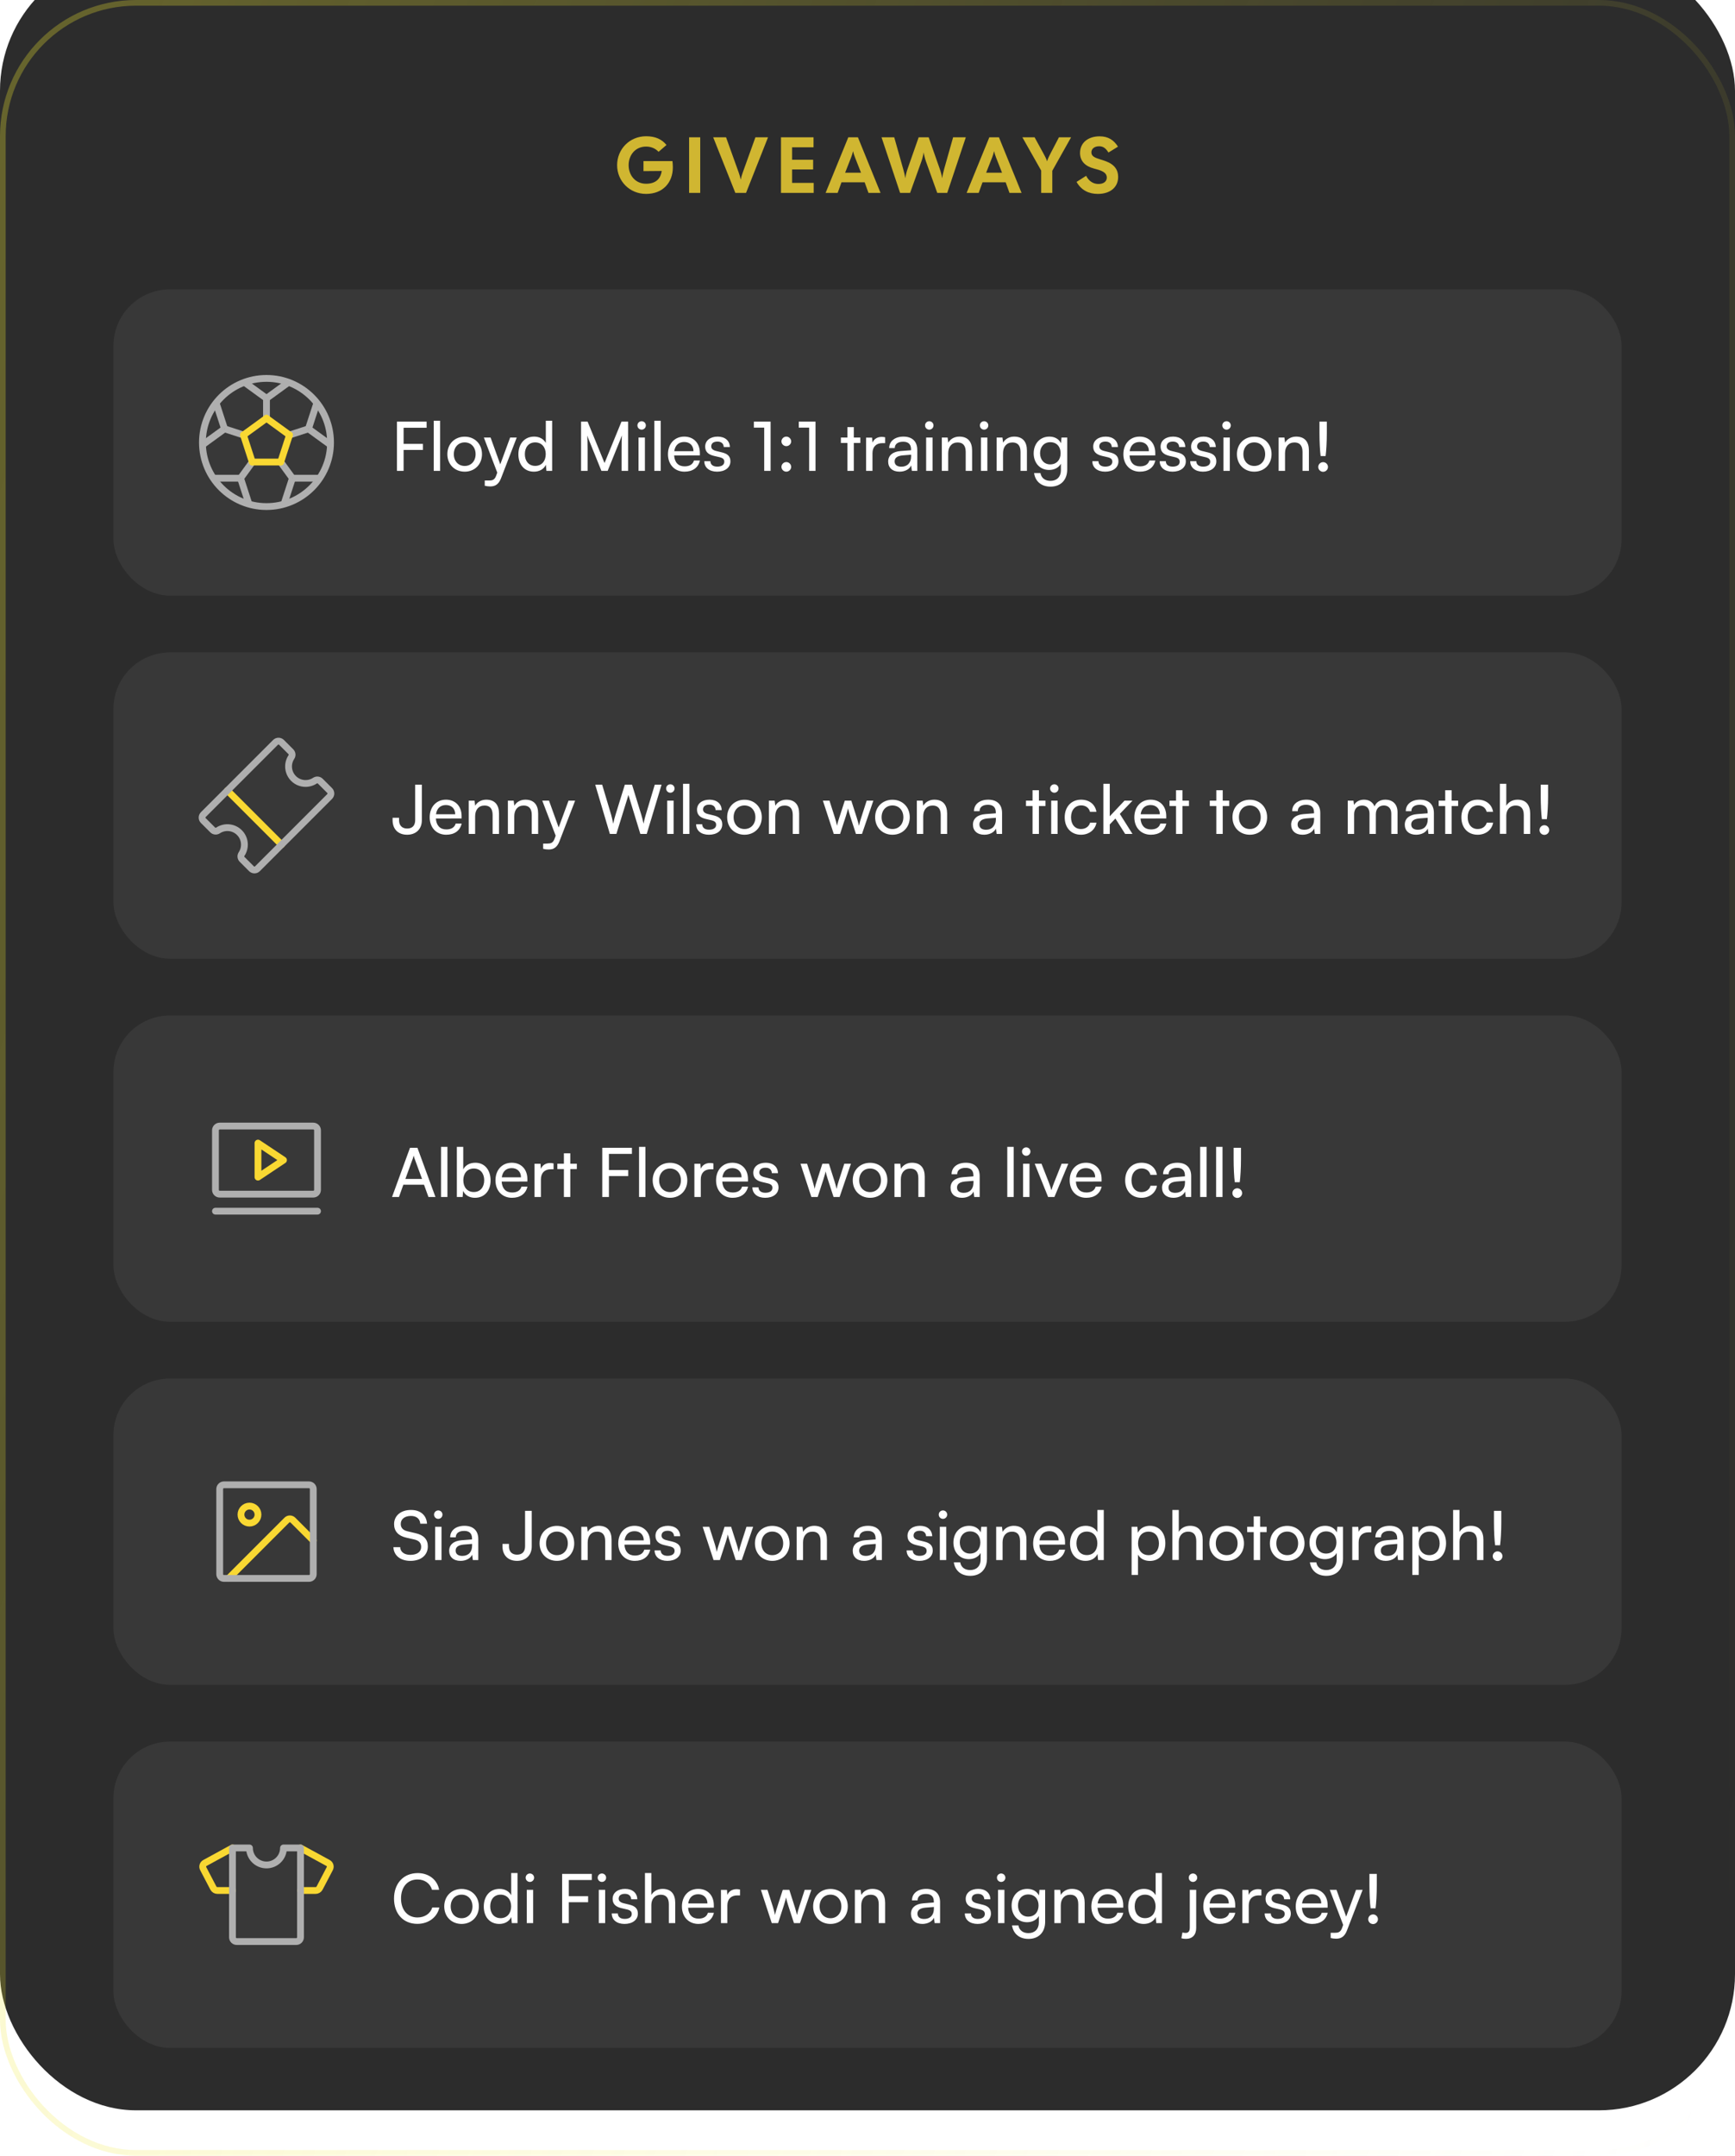 <svg width="306" height="380" viewBox="0 0 306 380" fill="none" xmlns="http://www.w3.org/2000/svg">
<g clip-path="url(#clip0_246_552)">
<g filter="url(#filter0_ii_246_552)">
<rect width="306" height="380" rx="24" fill="#2C2C2C"/>
</g>
<rect x="0.5" y="0.5" width="305" height="379" rx="23.5" stroke="url(#paint0_linear_246_552)"/>
<path d="M113.951 34.182C111.039 34.182 108.841 31.914 108.841 29.114C108.841 26.3 111.039 24.018 113.951 24.018C115.617 24.018 116.737 24.564 117.549 25.558L116.149 26.762C115.617 26.188 114.861 25.838 113.951 25.838C112.061 25.838 110.871 27.322 110.871 29.114C110.871 30.906 112.061 32.39 113.951 32.39C115.505 32.39 116.485 31.662 116.709 30.136L113.489 30.164V28.4H118.599C118.641 28.694 118.669 29.184 118.669 29.492C118.669 32.208 116.891 34.182 113.951 34.182ZM121.539 34V24.2H123.499V34H121.539ZM129.69 34L125.784 24.2H128.052L130.292 30.43C130.432 30.836 130.558 31.256 130.642 31.662C130.726 31.242 130.852 30.822 130.992 30.43L133.232 24.2H135.458L131.58 34H129.69ZM137.743 34V24.2H143.483V25.964H139.703V28.162H143.413V29.87H139.703V32.236H143.511V34H137.743ZM145.611 34L149.615 24.2H151.309L155.299 34H153.171L152.499 32.138H148.411L147.739 34H145.611ZM149.055 30.444H151.855L150.805 27.77C150.665 27.406 150.539 27.028 150.455 26.65C150.357 27.028 150.245 27.42 150.105 27.77L149.055 30.444ZM158.749 34L155.473 24.2H157.713L159.281 29.744C159.435 30.304 159.589 30.878 159.673 31.424C159.743 30.878 159.883 30.29 160.079 29.744L162.025 24.2H163.789L165.735 29.744C165.931 30.29 166.085 30.878 166.169 31.424C166.239 30.878 166.379 30.304 166.533 29.744L168.101 24.2H170.341L167.065 34H165.301L163.313 28.47C163.131 27.952 162.991 27.392 162.907 26.86C162.823 27.392 162.683 27.952 162.501 28.47L160.513 34H158.749ZM170.483 34L174.487 24.2H176.181L180.171 34H178.043L177.371 32.138H173.283L172.611 34H170.483ZM173.927 30.444H176.727L175.677 27.77C175.537 27.406 175.411 27.028 175.327 26.65C175.229 27.028 175.117 27.42 174.977 27.77L173.927 30.444ZM183.631 34V30.066L180.313 24.2H182.469L184.009 27.014C184.247 27.462 184.541 27.966 184.667 28.442C184.807 27.966 185.059 27.476 185.297 27.014L186.767 24.2H188.909L185.591 30.108V34H183.631ZM193.621 34.182C192.067 34.182 190.723 33.566 189.869 32.068L191.563 30.99C192.067 31.998 192.879 32.432 193.733 32.432C194.643 32.432 195.203 31.984 195.203 31.312C195.203 30.332 194.167 30.024 192.963 29.716C191.451 29.324 190.485 28.442 190.485 26.958C190.485 25.194 191.871 24.032 193.943 24.032C195.469 24.032 196.449 24.704 197.177 25.852L195.497 26.888C195.021 26.132 194.573 25.782 193.845 25.782C193.061 25.782 192.487 26.202 192.487 26.86C192.487 27.588 193.187 27.826 194.041 28.092C195.189 28.456 197.205 28.96 197.205 31.2C197.205 32.978 195.847 34.182 193.621 34.182Z" fill="#F9D832" fill-opacity="0.8"/>
<rect x="20" y="307" width="266" height="54" rx="10" fill="#D9D9D9" fill-opacity="0.07"/>
<g clip-path="url(#clip1_246_552)">
<path d="M53 333.25H55.657C55.801 333.251 55.942 333.213 56.066 333.14C56.19 333.067 56.291 332.962 56.36 332.836L58.167 329.385C58.256 329.212 58.273 329.012 58.215 328.827C58.156 328.642 58.026 328.488 57.854 328.398L53 325.75" stroke="#F9D832" stroke-width="1.2" stroke-linecap="round" stroke-linejoin="round"/>
<path d="M41 333.25H38.343C38.199 333.251 38.058 333.213 37.934 333.14C37.81 333.067 37.709 332.962 37.64 332.836L35.833 329.385C35.744 329.212 35.727 329.012 35.785 328.827C35.844 328.642 35.974 328.488 36.146 328.398L41 325.75" stroke="#F9D832" stroke-width="1.2" stroke-linecap="round" stroke-linejoin="round"/>
<path d="M50 325.75C50 326.546 49.684 327.309 49.121 327.871C48.559 328.434 47.796 328.75 47 328.75C46.204 328.75 45.441 328.434 44.879 327.871C44.316 327.309 44 326.546 44 325.75H41V341.5C41 341.699 41.079 341.89 41.22 342.03C41.36 342.171 41.551 342.25 41.75 342.25H52.25C52.449 342.25 52.64 342.171 52.78 342.03C52.921 341.89 53 341.699 53 341.5V325.75H50Z" stroke="#AFAFAF" stroke-width="1.2" stroke-linecap="round" stroke-linejoin="round"/>
</g>
<path d="M73.608 339.132C71.136 339.132 69.492 337.356 69.492 334.668C69.492 331.992 71.184 330.18 73.668 330.18C75.624 330.18 77.124 331.344 77.448 333.12H76.188C75.864 331.992 74.892 331.308 73.632 331.308C71.88 331.308 70.728 332.628 70.728 334.656C70.728 336.684 71.88 338.004 73.632 338.004C74.904 338.004 75.912 337.32 76.236 336.252H77.484C77.112 337.98 75.564 339.132 73.608 339.132ZM78.35 336.06C78.35 334.248 79.646 332.976 81.41 332.976C83.162 332.976 84.458 334.248 84.458 336.06C84.458 337.872 83.162 339.144 81.41 339.144C79.646 339.144 78.35 337.872 78.35 336.06ZM79.49 336.06C79.49 337.284 80.27 338.136 81.41 338.136C82.538 338.136 83.33 337.284 83.33 336.06C83.33 334.836 82.538 333.984 81.41 333.984C80.27 333.984 79.49 334.836 79.49 336.06ZM88.059 339.144C86.355 339.144 85.323 337.872 85.323 336.084C85.323 334.284 86.367 332.964 88.107 332.964C89.007 332.964 89.763 333.36 90.159 334.08V330.168H91.275V339H90.267L90.171 337.932C89.787 338.736 88.995 339.144 88.059 339.144ZM88.287 338.124C89.439 338.124 90.147 337.272 90.147 336.048C90.147 334.848 89.439 333.984 88.287 333.984C87.135 333.984 86.463 334.848 86.463 336.048C86.463 337.26 87.135 338.124 88.287 338.124ZM93.454 331.74C93.046 331.74 92.71 331.404 92.71 330.996C92.71 330.576 93.046 330.252 93.454 330.252C93.862 330.252 94.198 330.576 94.198 330.996C94.198 331.404 93.862 331.74 93.454 331.74ZM92.902 339V333.132H94.03V339H92.902ZM103.725 335.316H100.317V339H99.141V330.324H104.373V331.404H100.317V334.248H103.725V335.316ZM106.157 331.74C105.749 331.74 105.413 331.404 105.413 330.996C105.413 330.576 105.749 330.252 106.157 330.252C106.565 330.252 106.901 330.576 106.901 330.996C106.901 331.404 106.565 331.74 106.157 331.74ZM105.605 339V333.132H106.733V339H105.605ZM107.891 337.296H108.971C108.971 337.896 109.427 338.256 110.171 338.256C110.963 338.256 111.419 337.932 111.419 337.392C111.419 336.996 111.227 336.756 110.615 336.6L109.583 336.36C108.539 336.108 108.047 335.592 108.047 334.728C108.047 333.648 108.959 332.964 110.255 332.964C111.539 332.964 112.379 333.684 112.403 334.8H111.323C111.299 334.212 110.903 333.84 110.219 333.84C109.511 333.84 109.115 334.152 109.115 334.692C109.115 335.088 109.403 335.352 109.979 335.496L111.011 335.748C112.007 335.988 112.499 336.444 112.499 337.32C112.499 338.436 111.539 339.144 110.147 339.144C108.767 339.144 107.891 338.412 107.891 337.296ZM114.878 338.988H113.75V330.168H114.878V334.032C115.25 333.396 115.958 332.964 116.87 332.964C118.37 332.964 119.09 333.912 119.09 335.412V339H117.962V335.664C117.962 334.476 117.398 333.996 116.558 333.996C115.466 333.996 114.878 334.788 114.878 335.796V338.988ZM123.184 339.144C121.456 339.144 120.268 337.896 120.268 336.072C120.268 334.236 121.432 332.964 123.136 332.964C124.804 332.964 125.896 334.116 125.896 335.856V336.276L121.36 336.288C121.444 337.524 122.092 338.208 123.208 338.208C124.084 338.208 124.66 337.848 124.852 337.176H125.908C125.62 338.436 124.636 339.144 123.184 339.144ZM123.136 333.912C122.152 333.912 121.528 334.5 121.384 335.532H124.768C124.768 334.56 124.132 333.912 123.136 333.912ZM130.516 333.084V334.116H130.012C128.944 334.116 128.284 334.764 128.284 335.892V339H127.156V333.144H128.212L128.284 334.032C128.524 333.42 129.112 333.012 129.916 333.012C130.12 333.012 130.288 333.036 130.516 333.084ZM136.115 339L134.195 333.132H135.359L136.331 336.18C136.463 336.612 136.583 337.056 136.691 337.572C136.787 337.056 136.943 336.564 137.075 336.18L138.059 333.132H139.211L140.183 336.18C140.279 336.468 140.471 337.152 140.567 337.572C140.663 337.104 140.771 336.696 140.939 336.18L141.923 333.132H143.099L141.095 339H140.027L139.007 335.856C138.815 335.268 138.695 334.812 138.635 334.488C138.575 334.776 138.467 335.16 138.251 335.868L137.231 339H136.115ZM143.412 336.06C143.412 334.248 144.708 332.976 146.472 332.976C148.224 332.976 149.52 334.248 149.52 336.06C149.52 337.872 148.224 339.144 146.472 339.144C144.708 339.144 143.412 337.872 143.412 336.06ZM144.552 336.06C144.552 337.284 145.332 338.136 146.472 338.136C147.6 338.136 148.392 337.284 148.392 336.06C148.392 334.836 147.6 333.984 146.472 333.984C145.332 333.984 144.552 334.836 144.552 336.06ZM151.897 339H150.769V333.132H151.789L151.909 334.032C152.281 333.36 153.025 332.964 153.853 332.964C155.401 332.964 156.109 333.912 156.109 335.412V339H154.981V335.664C154.981 334.476 154.429 333.996 153.565 333.996C152.509 333.996 151.897 334.752 151.897 335.892V339ZM162.669 339.144C161.409 339.144 160.665 338.436 160.665 337.368C160.665 336.288 161.469 335.616 162.849 335.508L164.697 335.364V335.196C164.697 334.212 164.109 333.864 163.317 333.864C162.369 333.864 161.829 334.284 161.829 334.992H160.845C160.845 333.768 161.853 332.964 163.365 332.964C164.817 332.964 165.801 333.732 165.801 335.316V339H164.841L164.721 338.052C164.421 338.724 163.617 339.144 162.669 339.144ZM162.993 338.268C164.061 338.268 164.709 337.572 164.709 336.468V336.156L163.209 336.276C162.213 336.372 161.805 336.756 161.805 337.332C161.805 337.956 162.261 338.268 162.993 338.268ZM170.164 337.296H171.244C171.244 337.896 171.7 338.256 172.444 338.256C173.236 338.256 173.692 337.932 173.692 337.392C173.692 336.996 173.5 336.756 172.888 336.6L171.856 336.36C170.812 336.108 170.32 335.592 170.32 334.728C170.32 333.648 171.232 332.964 172.528 332.964C173.812 332.964 174.652 333.684 174.676 334.8H173.596C173.572 334.212 173.176 333.84 172.492 333.84C171.784 333.84 171.388 334.152 171.388 334.692C171.388 335.088 171.676 335.352 172.252 335.496L173.284 335.748C174.28 335.988 174.772 336.444 174.772 337.32C174.772 338.436 173.812 339.144 172.42 339.144C171.04 339.144 170.164 338.412 170.164 337.296ZM176.575 331.74C176.167 331.74 175.831 331.404 175.831 330.996C175.831 330.576 176.167 330.252 176.575 330.252C176.983 330.252 177.319 330.576 177.319 330.996C177.319 331.404 176.983 331.74 176.575 331.74ZM176.023 339V333.132H177.151V339H176.023ZM178.417 335.916C178.417 334.26 179.485 332.964 181.189 332.964C182.137 332.964 182.869 333.396 183.241 334.128L183.325 333.132H184.333V338.76C184.333 340.608 183.193 341.784 181.393 341.784C179.797 341.784 178.705 340.884 178.489 339.396H179.617C179.761 340.26 180.409 340.764 181.393 340.764C182.497 340.764 183.217 340.044 183.217 338.928V337.752C182.833 338.436 182.065 338.844 181.141 338.844C179.473 338.844 178.417 337.56 178.417 335.916ZM179.545 335.892C179.545 336.996 180.229 337.86 181.333 337.86C182.473 337.86 183.169 337.044 183.169 335.892C183.169 334.764 182.497 333.948 181.345 333.948C180.217 333.948 179.545 334.812 179.545 335.892ZM187.089 339H185.961V333.132H186.981L187.101 334.032C187.473 333.36 188.217 332.964 189.045 332.964C190.593 332.964 191.301 333.912 191.301 335.412V339H190.173V335.664C190.173 334.476 189.621 333.996 188.757 333.996C187.701 333.996 187.089 334.752 187.089 335.892V339ZM195.395 339.144C193.667 339.144 192.479 337.896 192.479 336.072C192.479 334.236 193.643 332.964 195.347 332.964C197.015 332.964 198.107 334.116 198.107 335.856V336.276L193.571 336.288C193.655 337.524 194.303 338.208 195.419 338.208C196.295 338.208 196.871 337.848 197.063 337.176H198.119C197.831 338.436 196.847 339.144 195.395 339.144ZM195.347 333.912C194.363 333.912 193.739 334.5 193.595 335.532H196.979C196.979 334.56 196.343 333.912 195.347 333.912ZM201.719 339.144C200.015 339.144 198.983 337.872 198.983 336.084C198.983 334.284 200.027 332.964 201.767 332.964C202.667 332.964 203.423 333.36 203.819 334.08V330.168H204.935V339H203.927L203.831 337.932C203.447 338.736 202.655 339.144 201.719 339.144ZM201.947 338.124C203.099 338.124 203.807 337.272 203.807 336.048C203.807 334.848 203.099 333.984 201.947 333.984C200.795 333.984 200.123 334.848 200.123 336.048C200.123 337.26 200.795 338.124 201.947 338.124ZM210.407 331.74C209.987 331.74 209.663 331.404 209.663 330.996C209.663 330.576 209.987 330.252 210.407 330.252C210.803 330.252 211.151 330.576 211.151 330.996C211.151 331.404 210.803 331.74 210.407 331.74ZM208.355 341.664L208.547 340.644C208.775 340.704 208.907 340.728 209.087 340.728C209.627 340.728 209.843 340.416 209.843 339.756V333.132H210.971V339.864C210.971 341.04 210.323 341.772 209.183 341.772C208.883 341.772 208.691 341.76 208.355 341.664ZM215.141 339.144C213.413 339.144 212.225 337.896 212.225 336.072C212.225 334.236 213.389 332.964 215.093 332.964C216.761 332.964 217.853 334.116 217.853 335.856V336.276L213.317 336.288C213.401 337.524 214.049 338.208 215.165 338.208C216.041 338.208 216.617 337.848 216.809 337.176H217.865C217.577 338.436 216.593 339.144 215.141 339.144ZM215.093 333.912C214.109 333.912 213.485 334.5 213.341 335.532H216.725C216.725 334.56 216.089 333.912 215.093 333.912ZM222.473 333.084V334.116H221.969C220.901 334.116 220.241 334.764 220.241 335.892V339H219.113V333.144H220.169L220.241 334.032C220.481 333.42 221.069 333.012 221.873 333.012C222.077 333.012 222.245 333.036 222.473 333.084ZM223.051 337.296H224.131C224.131 337.896 224.587 338.256 225.331 338.256C226.123 338.256 226.579 337.932 226.579 337.392C226.579 336.996 226.387 336.756 225.775 336.6L224.743 336.36C223.699 336.108 223.207 335.592 223.207 334.728C223.207 333.648 224.119 332.964 225.415 332.964C226.699 332.964 227.539 333.684 227.563 334.8H226.483C226.459 334.212 226.063 333.84 225.379 333.84C224.671 333.84 224.275 334.152 224.275 334.692C224.275 335.088 224.563 335.352 225.139 335.496L226.171 335.748C227.167 335.988 227.659 336.444 227.659 337.32C227.659 338.436 226.699 339.144 225.307 339.144C223.927 339.144 223.051 338.412 223.051 337.296ZM231.442 339.144C229.714 339.144 228.526 337.896 228.526 336.072C228.526 334.236 229.69 332.964 231.394 332.964C233.062 332.964 234.154 334.116 234.154 335.856V336.276L229.618 336.288C229.702 337.524 230.35 338.208 231.466 338.208C232.342 338.208 232.918 337.848 233.11 337.176H234.166C233.878 338.436 232.894 339.144 231.442 339.144ZM231.394 333.912C230.41 333.912 229.786 334.5 229.642 335.532H233.026C233.026 334.56 232.39 333.912 231.394 333.912ZM234.686 341.628V340.704H235.442C235.982 340.704 236.414 340.62 236.69 339.876L236.894 339.312L234.53 333.132H235.718L237.422 337.86L239.162 333.132H240.326L237.554 340.32C237.158 341.328 236.57 341.748 235.67 341.748C235.298 341.748 234.986 341.7 234.686 341.628ZM242.606 336.396H241.73C241.61 335.496 241.526 333.9 241.526 332.34V330.324H242.822V332.34C242.822 333.924 242.726 335.508 242.606 336.396ZM242.174 339.168C241.694 339.168 241.31 338.784 241.31 338.316C241.31 337.848 241.694 337.464 242.174 337.464C242.63 337.464 243.026 337.848 243.026 338.316C243.026 338.784 242.63 339.168 242.174 339.168Z" fill="white"/>
<rect x="20" y="51" width="266" height="54" rx="10" fill="#D9D9D9" fill-opacity="0.07"/>
<g clip-path="url(#clip2_246_552)">
<path d="M47 89.297C53.239 89.297 58.297 84.239 58.297 78C58.297 71.761 53.239 66.703 47 66.703C40.761 66.703 35.703 71.761 35.703 78C35.703 84.239 40.761 89.297 47 89.297Z" stroke="#AFAFAF" stroke-width="1.2" stroke-miterlimit="10"/>
<path d="M47 73.734V70.219" stroke="#AFAFAF" stroke-width="1.2" stroke-miterlimit="10"/>
<path d="M42.943 76.682L39.6 75.596" stroke="#AFAFAF" stroke-width="1.2" stroke-miterlimit="10"/>
<path d="M44.493 81.451L42.426 84.295" stroke="#AFAFAF" stroke-width="1.2" stroke-miterlimit="10"/>
<path d="M47 70.219L43.108 67.391" stroke="#AFAFAF" stroke-width="1.2" stroke-miterlimit="10"/>
<path d="M38.114 71.024L39.6 75.596" stroke="#AFAFAF" stroke-width="1.2" stroke-miterlimit="10"/>
<path d="M39.6 75.596L35.711 78.421" stroke="#AFAFAF" stroke-width="1.2" stroke-miterlimit="10"/>
<path d="M37.618 84.295H42.426" stroke="#AFAFAF" stroke-width="1.2" stroke-miterlimit="10"/>
<path d="M42.426 84.295L43.913 88.87" stroke="#AFAFAF" stroke-width="1.2" stroke-miterlimit="10"/>
<path d="M51.057 76.682L54.4 75.596" stroke="#AFAFAF" stroke-width="1.2" stroke-miterlimit="10"/>
<path d="M49.507 81.451L51.574 84.295" stroke="#AFAFAF" stroke-width="1.2" stroke-miterlimit="10"/>
<path d="M47 70.219L50.892 67.391" stroke="#AFAFAF" stroke-width="1.2" stroke-miterlimit="10"/>
<path d="M55.886 71.024L54.4 75.596" stroke="#AFAFAF" stroke-width="1.2" stroke-miterlimit="10"/>
<path d="M54.4 75.596L58.289 78.421" stroke="#AFAFAF" stroke-width="1.2" stroke-miterlimit="10"/>
<path d="M56.382 84.295H51.574" stroke="#AFAFAF" stroke-width="1.2" stroke-miterlimit="10"/>
<path d="M51.574 84.295L50.087 88.87" stroke="#AFAFAF" stroke-width="1.2" stroke-miterlimit="10"/>
<path d="M42.943 76.682L47 73.734" stroke="#F9D832" stroke-width="1.2" stroke-miterlimit="10" stroke-linecap="round"/>
<path d="M47 73.734L51.057 76.682" stroke="#F9D832" stroke-width="1.2" stroke-miterlimit="10" stroke-linecap="round"/>
<path d="M51.057 76.682L49.507 81.451" stroke="#F9D832" stroke-width="1.2" stroke-miterlimit="10" stroke-linecap="round"/>
<path d="M49.507 81.451H44.493" stroke="#F9D832" stroke-width="1.2" stroke-miterlimit="10" stroke-linecap="round"/>
<path d="M44.493 81.451L42.943 76.682" stroke="#F9D832" stroke-width="1.2" stroke-miterlimit="10" stroke-linecap="round"/>
</g>
<path d="M74.592 79.316H71.184V83H70.008V74.324H75.24V75.404H71.184V78.248H74.592V79.316ZM77.624 83H76.496V74.168H77.624V83ZM78.901 80.06C78.901 78.248 80.197 76.976 81.961 76.976C83.713 76.976 85.009 78.248 85.009 80.06C85.009 81.872 83.713 83.144 81.961 83.144C80.197 83.144 78.901 81.872 78.901 80.06ZM80.041 80.06C80.041 81.284 80.821 82.136 81.961 82.136C83.089 82.136 83.881 81.284 83.881 80.06C83.881 78.836 83.089 77.984 81.961 77.984C80.821 77.984 80.041 78.836 80.041 80.06ZM85.494 85.628V84.704H86.25C86.79 84.704 87.222 84.62 87.498 83.876L87.702 83.312L85.338 77.132H86.526L88.23 81.86L89.97 77.132H91.134L88.362 84.32C87.966 85.328 87.378 85.748 86.478 85.748C86.106 85.748 85.794 85.7 85.494 85.628ZM94.164 83.144C92.46 83.144 91.428 81.872 91.428 80.084C91.428 78.284 92.472 76.964 94.212 76.964C95.112 76.964 95.868 77.36 96.264 78.08V74.168H97.38V83H96.372L96.276 81.932C95.892 82.736 95.1 83.144 94.164 83.144ZM94.392 82.124C95.544 82.124 96.252 81.272 96.252 80.048C96.252 78.848 95.544 77.984 94.392 77.984C93.24 77.984 92.568 78.848 92.568 80.048C92.568 81.26 93.24 82.124 94.392 82.124ZM103.633 83H102.481V74.324H103.633L106.621 81.62L109.609 74.324H110.785V83H109.633V79.568C109.633 77.948 109.645 77.36 109.705 76.748L107.173 83H106.069L103.549 76.772C103.609 77.192 103.633 78.08 103.633 79.292V83ZM113.165 75.74C112.757 75.74 112.421 75.404 112.421 74.996C112.421 74.576 112.757 74.252 113.165 74.252C113.573 74.252 113.909 74.576 113.909 74.996C113.909 75.404 113.573 75.74 113.165 75.74ZM112.613 83V77.132H113.741V83H112.613ZM116.531 83H115.403V74.168H116.531V83ZM120.723 83.144C118.995 83.144 117.807 81.896 117.807 80.072C117.807 78.236 118.971 76.964 120.675 76.964C122.343 76.964 123.435 78.116 123.435 79.856V80.276L118.899 80.288C118.983 81.524 119.631 82.208 120.747 82.208C121.623 82.208 122.199 81.848 122.391 81.176H123.447C123.159 82.436 122.175 83.144 120.723 83.144ZM120.675 77.912C119.691 77.912 119.067 78.5 118.923 79.532H122.307C122.307 78.56 121.671 77.912 120.675 77.912ZM124.215 81.296H125.295C125.295 81.896 125.751 82.256 126.495 82.256C127.287 82.256 127.743 81.932 127.743 81.392C127.743 80.996 127.551 80.756 126.939 80.6L125.907 80.36C124.863 80.108 124.371 79.592 124.371 78.728C124.371 77.648 125.283 76.964 126.579 76.964C127.863 76.964 128.703 77.684 128.727 78.8H127.647C127.623 78.212 127.227 77.84 126.543 77.84C125.835 77.84 125.439 78.152 125.439 78.692C125.439 79.088 125.727 79.352 126.303 79.496L127.335 79.748C128.331 79.988 128.823 80.444 128.823 81.32C128.823 82.436 127.863 83.144 126.471 83.144C125.091 83.144 124.215 82.412 124.215 81.296ZM134.783 75.38H132.959V74.324H135.911V83H134.783V75.38ZM138.686 78.644C138.218 78.644 137.822 78.26 137.822 77.816C137.822 77.348 138.218 76.964 138.686 76.964C139.142 76.964 139.538 77.348 139.538 77.816C139.538 78.26 139.142 78.644 138.686 78.644ZM138.686 83.144C138.218 83.144 137.822 82.76 137.822 82.304C137.822 81.836 138.218 81.452 138.686 81.452C139.142 81.452 139.538 81.836 139.538 82.304C139.538 82.76 139.142 83.144 138.686 83.144ZM142.705 75.38H140.881V74.324H143.833V83H142.705V75.38ZM150.585 83H149.457V78.08H148.305V77.132H149.457V75.296H150.585V77.132H151.737V78.08H150.585V83ZM156.11 77.084V78.116H155.606C154.538 78.116 153.878 78.764 153.878 79.892V83H152.75V77.144H153.806L153.878 78.032C154.118 77.42 154.706 77.012 155.51 77.012C155.714 77.012 155.882 77.036 156.11 77.084ZM158.649 83.144C157.389 83.144 156.645 82.436 156.645 81.368C156.645 80.288 157.449 79.616 158.829 79.508L160.677 79.364V79.196C160.677 78.212 160.089 77.864 159.297 77.864C158.349 77.864 157.809 78.284 157.809 78.992H156.825C156.825 77.768 157.833 76.964 159.345 76.964C160.797 76.964 161.781 77.732 161.781 79.316V83H160.821L160.701 82.052C160.401 82.724 159.597 83.144 158.649 83.144ZM158.973 82.268C160.041 82.268 160.689 81.572 160.689 80.468V80.156L159.189 80.276C158.193 80.372 157.785 80.756 157.785 81.332C157.785 81.956 158.241 82.268 158.973 82.268ZM163.895 75.74C163.487 75.74 163.151 75.404 163.151 74.996C163.151 74.576 163.487 74.252 163.895 74.252C164.303 74.252 164.639 74.576 164.639 74.996C164.639 75.404 164.303 75.74 163.895 75.74ZM163.343 83V77.132H164.471V83H163.343ZM167.237 83H166.109V77.132H167.129L167.249 78.032C167.621 77.36 168.365 76.964 169.193 76.964C170.741 76.964 171.449 77.912 171.449 79.412V83H170.321V79.664C170.321 78.476 169.769 77.996 168.905 77.996C167.849 77.996 167.237 78.752 167.237 79.892V83ZM173.563 75.74C173.155 75.74 172.819 75.404 172.819 74.996C172.819 74.576 173.155 74.252 173.563 74.252C173.971 74.252 174.307 74.576 174.307 74.996C174.307 75.404 173.971 75.74 173.563 75.74ZM173.011 83V77.132H174.139V83H173.011ZM176.905 83H175.777V77.132H176.797L176.917 78.032C177.289 77.36 178.033 76.964 178.861 76.964C180.409 76.964 181.117 77.912 181.117 79.412V83H179.989V79.664C179.989 78.476 179.437 77.996 178.573 77.996C177.517 77.996 176.905 78.752 176.905 79.892V83ZM182.307 79.916C182.307 78.26 183.375 76.964 185.079 76.964C186.027 76.964 186.759 77.396 187.131 78.128L187.215 77.132H188.223V82.76C188.223 84.608 187.083 85.784 185.283 85.784C183.687 85.784 182.595 84.884 182.379 83.396H183.507C183.651 84.26 184.299 84.764 185.283 84.764C186.387 84.764 187.107 84.044 187.107 82.928V81.752C186.723 82.436 185.955 82.844 185.031 82.844C183.363 82.844 182.307 81.56 182.307 79.916ZM183.435 79.892C183.435 80.996 184.119 81.86 185.223 81.86C186.363 81.86 187.059 81.044 187.059 79.892C187.059 78.764 186.387 77.948 185.235 77.948C184.107 77.948 183.435 78.812 183.435 79.892ZM192.652 81.296H193.732C193.732 81.896 194.188 82.256 194.932 82.256C195.724 82.256 196.18 81.932 196.18 81.392C196.18 80.996 195.988 80.756 195.376 80.6L194.344 80.36C193.3 80.108 192.808 79.592 192.808 78.728C192.808 77.648 193.72 76.964 195.016 76.964C196.3 76.964 197.14 77.684 197.164 78.8H196.084C196.06 78.212 195.664 77.84 194.98 77.84C194.272 77.84 193.876 78.152 193.876 78.692C193.876 79.088 194.164 79.352 194.74 79.496L195.772 79.748C196.768 79.988 197.26 80.444 197.26 81.32C197.26 82.436 196.3 83.144 194.908 83.144C193.528 83.144 192.652 82.412 192.652 81.296ZM201.043 83.144C199.315 83.144 198.127 81.896 198.127 80.072C198.127 78.236 199.291 76.964 200.995 76.964C202.663 76.964 203.755 78.116 203.755 79.856V80.276L199.219 80.288C199.303 81.524 199.951 82.208 201.067 82.208C201.943 82.208 202.519 81.848 202.711 81.176H203.767C203.479 82.436 202.495 83.144 201.043 83.144ZM200.995 77.912C200.011 77.912 199.387 78.5 199.243 79.532H202.627C202.627 78.56 201.991 77.912 200.995 77.912ZM204.535 81.296H205.615C205.615 81.896 206.071 82.256 206.815 82.256C207.607 82.256 208.063 81.932 208.063 81.392C208.063 80.996 207.871 80.756 207.259 80.6L206.227 80.36C205.183 80.108 204.691 79.592 204.691 78.728C204.691 77.648 205.603 76.964 206.899 76.964C208.183 76.964 209.023 77.684 209.047 78.8H207.967C207.943 78.212 207.547 77.84 206.863 77.84C206.155 77.84 205.759 78.152 205.759 78.692C205.759 79.088 206.047 79.352 206.623 79.496L207.655 79.748C208.651 79.988 209.143 80.444 209.143 81.32C209.143 82.436 208.183 83.144 206.791 83.144C205.411 83.144 204.535 82.412 204.535 81.296ZM209.914 81.296H210.994C210.994 81.896 211.45 82.256 212.194 82.256C212.986 82.256 213.442 81.932 213.442 81.392C213.442 80.996 213.25 80.756 212.638 80.6L211.606 80.36C210.562 80.108 210.07 79.592 210.07 78.728C210.07 77.648 210.982 76.964 212.278 76.964C213.562 76.964 214.402 77.684 214.426 78.8H213.346C213.322 78.212 212.926 77.84 212.242 77.84C211.534 77.84 211.138 78.152 211.138 78.692C211.138 79.088 211.426 79.352 212.002 79.496L213.034 79.748C214.03 79.988 214.522 80.444 214.522 81.32C214.522 82.436 213.562 83.144 212.17 83.144C210.79 83.144 209.914 82.412 209.914 81.296ZM216.325 75.74C215.917 75.74 215.581 75.404 215.581 74.996C215.581 74.576 215.917 74.252 216.325 74.252C216.733 74.252 217.069 74.576 217.069 74.996C217.069 75.404 216.733 75.74 216.325 75.74ZM215.773 83V77.132H216.901V83H215.773ZM218.155 80.06C218.155 78.248 219.451 76.976 221.215 76.976C222.967 76.976 224.263 78.248 224.263 80.06C224.263 81.872 222.967 83.144 221.215 83.144C219.451 83.144 218.155 81.872 218.155 80.06ZM219.295 80.06C219.295 81.284 220.075 82.136 221.215 82.136C222.343 82.136 223.135 81.284 223.135 80.06C223.135 78.836 222.343 77.984 221.215 77.984C220.075 77.984 219.295 78.836 219.295 80.06ZM226.639 83H225.511V77.132H226.531L226.651 78.032C227.023 77.36 227.767 76.964 228.595 76.964C230.143 76.964 230.851 77.912 230.851 79.412V83H229.723V79.664C229.723 78.476 229.171 77.996 228.307 77.996C227.251 77.996 226.639 78.752 226.639 79.892V83ZM233.794 80.396H232.918C232.798 79.496 232.714 77.9 232.714 76.34V74.324H234.01V76.34C234.01 77.924 233.914 79.508 233.794 80.396ZM233.362 83.168C232.882 83.168 232.498 82.784 232.498 82.316C232.498 81.848 232.882 81.464 233.362 81.464C233.818 81.464 234.214 81.848 234.214 82.316C234.214 82.784 233.818 83.168 233.362 83.168Z" fill="white"/>
<rect x="20" y="243" width="266" height="54" rx="10" fill="#D9D9D9" fill-opacity="0.07"/>
<g clip-path="url(#clip3_246_552)">
<path d="M44 268.489C44.828 268.489 45.5 267.817 45.5 266.989C45.5 266.16 44.828 265.489 44 265.489C43.172 265.489 42.5 266.16 42.5 266.989C42.5 267.817 43.172 268.489 44 268.489Z" stroke="#F9D832" stroke-width="1.2" stroke-linecap="round" stroke-linejoin="round"/>
<path d="M40.315 278.239L50.594 267.958C50.664 267.888 50.747 267.833 50.838 267.795C50.929 267.758 51.026 267.738 51.125 267.738C51.224 267.738 51.321 267.758 51.412 267.795C51.503 267.833 51.586 267.888 51.656 267.958L55.25 271.553" stroke="#F9D832" stroke-width="1.2" stroke-linecap="round" stroke-linejoin="round"/>
<path d="M54.5 261.739H39.5C39.086 261.739 38.75 262.075 38.75 262.489V277.489C38.75 277.903 39.086 278.239 39.5 278.239H54.5C54.914 278.239 55.25 277.903 55.25 277.489V262.489C55.25 262.075 54.914 261.739 54.5 261.739Z" stroke="#AFAFAF" stroke-width="1.2" stroke-linecap="round" stroke-linejoin="round"/>
</g>
<path d="M69.504 268.664C69.504 267.176 70.704 266.168 72.492 266.168C74.148 266.168 75.216 267.092 75.312 268.592H74.124C74.064 267.728 73.452 267.224 72.48 267.224C71.388 267.224 70.68 267.776 70.68 268.628C70.68 269.324 71.076 269.744 71.892 269.936L73.32 270.272C74.736 270.596 75.456 271.364 75.456 272.588C75.456 274.148 74.244 275.144 72.396 275.144C70.632 275.144 69.456 274.22 69.384 272.732H70.584C70.608 273.56 71.304 274.088 72.396 274.088C73.548 274.088 74.28 273.548 74.28 272.684C74.28 272 73.908 271.568 73.08 271.376L71.652 271.052C70.236 270.728 69.504 269.912 69.504 268.664ZM77.294 267.74C76.886 267.74 76.55 267.404 76.55 266.996C76.55 266.576 76.886 266.252 77.294 266.252C77.702 266.252 78.038 266.576 78.038 266.996C78.038 267.404 77.702 267.74 77.294 267.74ZM76.742 275V269.132H77.87V275H76.742ZM81.223 275.144C79.963 275.144 79.219 274.436 79.219 273.368C79.219 272.288 80.023 271.616 81.403 271.508L83.251 271.364V271.196C83.251 270.212 82.663 269.864 81.871 269.864C80.923 269.864 80.383 270.284 80.383 270.992H79.399C79.399 269.768 80.407 268.964 81.919 268.964C83.371 268.964 84.355 269.732 84.355 271.316V275H83.395L83.275 274.052C82.975 274.724 82.171 275.144 81.223 275.144ZM81.547 274.268C82.615 274.268 83.263 273.572 83.263 272.468V272.156L81.763 272.276C80.767 272.372 80.359 272.756 80.359 273.332C80.359 273.956 80.815 274.268 81.547 274.268ZM88.623 272.588V272.156H89.763V272.588C89.763 273.44 90.231 274.052 91.191 274.052C92.175 274.052 92.607 273.452 92.607 272.552V266.324H93.783V272.6C93.783 274.16 92.739 275.144 91.191 275.144C89.535 275.144 88.623 274.088 88.623 272.588ZM95.166 272.06C95.166 270.248 96.462 268.976 98.226 268.976C99.978 268.976 101.274 270.248 101.274 272.06C101.274 273.872 99.978 275.144 98.226 275.144C96.462 275.144 95.166 273.872 95.166 272.06ZM96.306 272.06C96.306 273.284 97.086 274.136 98.226 274.136C99.354 274.136 100.146 273.284 100.146 272.06C100.146 270.836 99.354 269.984 98.226 269.984C97.086 269.984 96.306 270.836 96.306 272.06ZM103.651 275H102.523V269.132H103.543L103.663 270.032C104.035 269.36 104.779 268.964 105.607 268.964C107.155 268.964 107.863 269.912 107.863 271.412V275H106.735V271.664C106.735 270.476 106.183 269.996 105.319 269.996C104.263 269.996 103.651 270.752 103.651 271.892V275ZM111.957 275.144C110.229 275.144 109.041 273.896 109.041 272.072C109.041 270.236 110.205 268.964 111.909 268.964C113.577 268.964 114.669 270.116 114.669 271.856V272.276L110.133 272.288C110.217 273.524 110.865 274.208 111.981 274.208C112.857 274.208 113.433 273.848 113.625 273.176H114.681C114.393 274.436 113.409 275.144 111.957 275.144ZM111.909 269.912C110.925 269.912 110.301 270.5 110.157 271.532H113.541C113.541 270.56 112.905 269.912 111.909 269.912ZM115.449 273.296H116.529C116.529 273.896 116.985 274.256 117.729 274.256C118.521 274.256 118.977 273.932 118.977 273.392C118.977 272.996 118.785 272.756 118.173 272.6L117.141 272.36C116.097 272.108 115.605 271.592 115.605 270.728C115.605 269.648 116.517 268.964 117.813 268.964C119.097 268.964 119.937 269.684 119.961 270.8H118.881C118.857 270.212 118.461 269.84 117.777 269.84C117.069 269.84 116.673 270.152 116.673 270.692C116.673 271.088 116.961 271.352 117.537 271.496L118.569 271.748C119.565 271.988 120.057 272.444 120.057 273.32C120.057 274.436 119.097 275.144 117.705 275.144C116.325 275.144 115.449 274.412 115.449 273.296ZM125.849 275L123.929 269.132H125.093L126.065 272.18C126.197 272.612 126.317 273.056 126.425 273.572C126.521 273.056 126.677 272.564 126.809 272.18L127.793 269.132H128.945L129.917 272.18C130.013 272.468 130.205 273.152 130.301 273.572C130.397 273.104 130.505 272.696 130.673 272.18L131.657 269.132H132.833L130.829 275H129.761L128.741 271.856C128.549 271.268 128.429 270.812 128.369 270.488C128.309 270.776 128.201 271.16 127.985 271.868L126.965 275H125.849ZM133.147 272.06C133.147 270.248 134.443 268.976 136.207 268.976C137.959 268.976 139.255 270.248 139.255 272.06C139.255 273.872 137.959 275.144 136.207 275.144C134.443 275.144 133.147 273.872 133.147 272.06ZM134.287 272.06C134.287 273.284 135.067 274.136 136.207 274.136C137.335 274.136 138.127 273.284 138.127 272.06C138.127 270.836 137.335 269.984 136.207 269.984C135.067 269.984 134.287 270.836 134.287 272.06ZM141.632 275H140.504V269.132H141.524L141.644 270.032C142.016 269.36 142.76 268.964 143.588 268.964C145.136 268.964 145.844 269.912 145.844 271.412V275H144.716V271.664C144.716 270.476 144.164 269.996 143.3 269.996C142.244 269.996 141.632 270.752 141.632 271.892V275ZM152.403 275.144C151.143 275.144 150.399 274.436 150.399 273.368C150.399 272.288 151.203 271.616 152.583 271.508L154.431 271.364V271.196C154.431 270.212 153.843 269.864 153.051 269.864C152.103 269.864 151.563 270.284 151.563 270.992H150.579C150.579 269.768 151.587 268.964 153.099 268.964C154.551 268.964 155.535 269.732 155.535 271.316V275H154.575L154.455 274.052C154.155 274.724 153.351 275.144 152.403 275.144ZM152.727 274.268C153.795 274.268 154.443 273.572 154.443 272.468V272.156L152.943 272.276C151.947 272.372 151.539 272.756 151.539 273.332C151.539 273.956 151.995 274.268 152.727 274.268ZM159.899 273.296H160.979C160.979 273.896 161.435 274.256 162.179 274.256C162.971 274.256 163.427 273.932 163.427 273.392C163.427 272.996 163.235 272.756 162.623 272.6L161.591 272.36C160.547 272.108 160.055 271.592 160.055 270.728C160.055 269.648 160.967 268.964 162.263 268.964C163.547 268.964 164.387 269.684 164.411 270.8H163.331C163.307 270.212 162.911 269.84 162.227 269.84C161.519 269.84 161.123 270.152 161.123 270.692C161.123 271.088 161.411 271.352 161.987 271.496L163.019 271.748C164.015 271.988 164.507 272.444 164.507 273.32C164.507 274.436 163.547 275.144 162.155 275.144C160.775 275.144 159.899 274.412 159.899 273.296ZM166.309 267.74C165.901 267.74 165.565 267.404 165.565 266.996C165.565 266.576 165.901 266.252 166.309 266.252C166.717 266.252 167.053 266.576 167.053 266.996C167.053 267.404 166.717 267.74 166.309 267.74ZM165.757 275V269.132H166.885V275H165.757ZM168.151 271.916C168.151 270.26 169.219 268.964 170.923 268.964C171.871 268.964 172.603 269.396 172.975 270.128L173.059 269.132H174.067V274.76C174.067 276.608 172.927 277.784 171.127 277.784C169.531 277.784 168.439 276.884 168.223 275.396H169.351C169.495 276.26 170.143 276.764 171.127 276.764C172.231 276.764 172.951 276.044 172.951 274.928V273.752C172.567 274.436 171.799 274.844 170.875 274.844C169.207 274.844 168.151 273.56 168.151 271.916ZM169.279 271.892C169.279 272.996 169.963 273.86 171.067 273.86C172.207 273.86 172.903 273.044 172.903 271.892C172.903 270.764 172.231 269.948 171.079 269.948C169.951 269.948 169.279 270.812 169.279 271.892ZM176.823 275H175.695V269.132H176.715L176.835 270.032C177.207 269.36 177.951 268.964 178.779 268.964C180.327 268.964 181.035 269.912 181.035 271.412V275H179.907V271.664C179.907 270.476 179.355 269.996 178.491 269.996C177.435 269.996 176.823 270.752 176.823 271.892V275ZM185.129 275.144C183.401 275.144 182.213 273.896 182.213 272.072C182.213 270.236 183.377 268.964 185.081 268.964C186.749 268.964 187.841 270.116 187.841 271.856V272.276L183.305 272.288C183.389 273.524 184.037 274.208 185.153 274.208C186.029 274.208 186.605 273.848 186.797 273.176H187.853C187.565 274.436 186.581 275.144 185.129 275.144ZM185.081 269.912C184.097 269.912 183.473 270.5 183.329 271.532H186.713C186.713 270.56 186.077 269.912 185.081 269.912ZM191.453 275.144C189.749 275.144 188.717 273.872 188.717 272.084C188.717 270.284 189.761 268.964 191.501 268.964C192.401 268.964 193.157 269.36 193.553 270.08V266.168H194.669V275H193.661L193.565 273.932C193.181 274.736 192.389 275.144 191.453 275.144ZM191.681 274.124C192.833 274.124 193.541 273.272 193.541 272.048C193.541 270.848 192.833 269.984 191.681 269.984C190.529 269.984 189.857 270.848 189.857 272.048C189.857 273.26 190.529 274.124 191.681 274.124ZM199.578 277.628V269.132H200.598L200.682 270.188C201.078 269.384 201.87 268.964 202.806 268.964C204.486 268.964 205.53 270.224 205.53 272.024C205.53 273.812 204.546 275.156 202.806 275.156C201.87 275.156 201.09 274.76 200.706 274.04V277.628H199.578ZM200.718 272.072C200.718 273.272 201.414 274.136 202.566 274.136C203.718 274.136 204.402 273.272 204.402 272.072C204.402 270.86 203.718 269.996 202.566 269.996C201.414 269.996 200.718 270.848 200.718 272.072ZM207.901 274.988H206.773V266.168H207.901V270.032C208.273 269.396 208.981 268.964 209.893 268.964C211.393 268.964 212.113 269.912 212.113 271.412V275H210.985V271.664C210.985 270.476 210.421 269.996 209.581 269.996C208.489 269.996 207.901 270.788 207.901 271.796V274.988ZM213.291 272.06C213.291 270.248 214.587 268.976 216.351 268.976C218.103 268.976 219.399 270.248 219.399 272.06C219.399 273.872 218.103 275.144 216.351 275.144C214.587 275.144 213.291 273.872 213.291 272.06ZM214.431 272.06C214.431 273.284 215.211 274.136 216.351 274.136C217.479 274.136 218.271 273.284 218.271 272.06C218.271 270.836 217.479 269.984 216.351 269.984C215.211 269.984 214.431 270.836 214.431 272.06ZM222.245 275H221.117V270.08H219.965V269.132H221.117V267.296H222.245V269.132H223.397V270.08H222.245V275ZM223.967 272.06C223.967 270.248 225.263 268.976 227.027 268.976C228.779 268.976 230.075 270.248 230.075 272.06C230.075 273.872 228.779 275.144 227.027 275.144C225.263 275.144 223.967 273.872 223.967 272.06ZM225.107 272.06C225.107 273.284 225.887 274.136 227.027 274.136C228.155 274.136 228.947 273.284 228.947 272.06C228.947 270.836 228.155 269.984 227.027 269.984C225.887 269.984 225.107 270.836 225.107 272.06ZM230.952 271.916C230.952 270.26 232.02 268.964 233.724 268.964C234.672 268.964 235.404 269.396 235.776 270.128L235.86 269.132H236.868V274.76C236.868 276.608 235.728 277.784 233.928 277.784C232.332 277.784 231.24 276.884 231.024 275.396H232.152C232.296 276.26 232.944 276.764 233.928 276.764C235.032 276.764 235.752 276.044 235.752 274.928V273.752C235.368 274.436 234.6 274.844 233.676 274.844C232.008 274.844 230.952 273.56 230.952 271.916ZM232.08 271.892C232.08 272.996 232.764 273.86 233.868 273.86C235.008 273.86 235.704 273.044 235.704 271.892C235.704 270.764 235.032 269.948 233.88 269.948C232.752 269.948 232.08 270.812 232.08 271.892ZM241.856 269.084V270.116H241.352C240.284 270.116 239.624 270.764 239.624 271.892V275H238.496V269.144H239.552L239.624 270.032C239.864 269.42 240.452 269.012 241.256 269.012C241.46 269.012 241.628 269.036 241.856 269.084ZM244.395 275.144C243.135 275.144 242.391 274.436 242.391 273.368C242.391 272.288 243.195 271.616 244.575 271.508L246.423 271.364V271.196C246.423 270.212 245.835 269.864 245.043 269.864C244.095 269.864 243.555 270.284 243.555 270.992H242.571C242.571 269.768 243.579 268.964 245.091 268.964C246.543 268.964 247.527 269.732 247.527 271.316V275H246.567L246.447 274.052C246.147 274.724 245.343 275.144 244.395 275.144ZM244.719 274.268C245.787 274.268 246.435 273.572 246.435 272.468V272.156L244.935 272.276C243.939 272.372 243.531 272.756 243.531 273.332C243.531 273.956 243.987 274.268 244.719 274.268ZM249.089 277.628V269.132H250.109L250.193 270.188C250.589 269.384 251.381 268.964 252.317 268.964C253.997 268.964 255.041 270.224 255.041 272.024C255.041 273.812 254.057 275.156 252.317 275.156C251.381 275.156 250.601 274.76 250.217 274.04V277.628H249.089ZM250.229 272.072C250.229 273.272 250.925 274.136 252.077 274.136C253.229 274.136 253.913 273.272 253.913 272.072C253.913 270.86 253.229 269.996 252.077 269.996C250.925 269.996 250.229 270.848 250.229 272.072ZM257.413 274.988H256.285V266.168H257.413V270.032C257.785 269.396 258.493 268.964 259.405 268.964C260.905 268.964 261.625 269.912 261.625 271.412V275H260.497V271.664C260.497 270.476 259.933 269.996 259.093 269.996C258.001 269.996 257.413 270.788 257.413 271.796V274.988ZM264.567 272.396H263.691C263.571 271.496 263.487 269.9 263.487 268.34V266.324H264.783V268.34C264.783 269.924 264.687 271.508 264.567 272.396ZM264.135 275.168C263.655 275.168 263.271 274.784 263.271 274.316C263.271 273.848 263.655 273.464 264.135 273.464C264.591 273.464 264.987 273.848 264.987 274.316C264.987 274.784 264.591 275.168 264.135 275.168Z" fill="white"/>
<rect x="20" y="115" width="266" height="54" rx="10" fill="#D9D9D9" fill-opacity="0.07"/>
<g clip-path="url(#clip4_246_552)">
<path d="M40.106 139.348L49.652 148.894" stroke="#F9D832" stroke-width="1.2" stroke-linecap="round" stroke-linejoin="round"/>
<path d="M42.704 151.492C42.582 151.37 42.506 151.209 42.488 151.037C42.471 150.866 42.514 150.693 42.609 150.549C42.991 149.972 43.162 149.281 43.093 148.592C43.024 147.904 42.718 147.26 42.229 146.771C41.74 146.282 41.096 145.976 40.408 145.907C39.719 145.838 39.028 146.009 38.451 146.391C38.307 146.486 38.134 146.529 37.963 146.512C37.791 146.494 37.63 146.418 37.508 146.296L35.863 144.652C35.722 144.511 35.643 144.32 35.643 144.121C35.643 143.922 35.722 143.732 35.863 143.591L48.591 130.863C48.732 130.722 48.922 130.643 49.121 130.643C49.32 130.643 49.511 130.722 49.652 130.863L51.296 132.508C51.418 132.63 51.494 132.791 51.512 132.963C51.529 133.134 51.486 133.307 51.391 133.451C51.009 134.028 50.838 134.719 50.907 135.408C50.976 136.096 51.282 136.74 51.771 137.229C52.26 137.719 52.904 138.024 53.592 138.093C54.281 138.162 54.972 137.991 55.549 137.609C55.693 137.514 55.866 137.471 56.038 137.488C56.209 137.506 56.37 137.582 56.492 137.704L58.137 139.348C58.278 139.489 58.357 139.68 58.357 139.879C58.357 140.078 58.278 140.268 58.137 140.409L45.409 153.137C45.268 153.278 45.078 153.357 44.879 153.357C44.68 153.357 44.489 153.278 44.348 153.137L42.704 151.492Z" stroke="#AFAFAF" stroke-width="1.2" stroke-linecap="round" stroke-linejoin="round"/>
</g>
<path d="M69.24 144.588V144.156H70.38V144.588C70.38 145.44 70.848 146.052 71.808 146.052C72.792 146.052 73.224 145.452 73.224 144.552V138.324H74.4V144.6C74.4 146.16 73.356 147.144 71.808 147.144C70.152 147.144 69.24 146.088 69.24 144.588ZM78.7 147.144C76.972 147.144 75.784 145.896 75.784 144.072C75.784 142.236 76.948 140.964 78.652 140.964C80.32 140.964 81.412 142.116 81.412 143.856V144.276L76.876 144.288C76.96 145.524 77.608 146.208 78.724 146.208C79.6 146.208 80.176 145.848 80.368 145.176H81.424C81.136 146.436 80.152 147.144 78.7 147.144ZM78.652 141.912C77.668 141.912 77.044 142.5 76.9 143.532H80.284C80.284 142.56 79.648 141.912 78.652 141.912ZM83.799 147H82.671V141.132H83.692L83.811 142.032C84.183 141.36 84.927 140.964 85.755 140.964C87.303 140.964 88.011 141.912 88.011 143.412V147H86.883V143.664C86.883 142.476 86.332 141.996 85.468 141.996C84.412 141.996 83.799 142.752 83.799 143.892V147ZM90.702 147H89.574V141.132H90.594L90.714 142.032C91.086 141.36 91.83 140.964 92.658 140.964C94.206 140.964 94.914 141.912 94.914 143.412V147H93.786V143.664C93.786 142.476 93.234 141.996 92.37 141.996C91.314 141.996 90.702 142.752 90.702 143.892V147ZM95.795 149.628V148.704H96.551C97.091 148.704 97.523 148.62 97.799 147.876L98.003 147.312L95.639 141.132H96.827L98.531 145.86L100.271 141.132H101.435L98.663 148.32C98.267 149.328 97.679 149.748 96.779 149.748C96.407 149.748 96.095 149.7 95.795 149.628ZM107.561 147L104.981 138.324H106.205L107.789 143.628C107.909 144.084 108.029 144.54 108.149 145.2C108.293 144.504 108.425 144.084 108.557 143.628L110.201 138.324H111.473L113.105 143.628C113.249 144.096 113.369 144.552 113.501 145.2C113.645 144.468 113.765 144.024 113.885 143.64L115.481 138.324H116.681L114.065 147H112.937L110.837 140.136L108.713 147H107.561ZM118.227 139.74C117.819 139.74 117.483 139.404 117.483 138.996C117.483 138.576 117.819 138.252 118.227 138.252C118.635 138.252 118.971 138.576 118.971 138.996C118.971 139.404 118.635 139.74 118.227 139.74ZM117.675 147V141.132H118.803V147H117.675ZM121.593 147H120.465V138.168H121.593V147ZM122.774 145.296H123.854C123.854 145.896 124.31 146.256 125.054 146.256C125.846 146.256 126.302 145.932 126.302 145.392C126.302 144.996 126.11 144.756 125.498 144.6L124.466 144.36C123.422 144.108 122.93 143.592 122.93 142.728C122.93 141.648 123.842 140.964 125.138 140.964C126.422 140.964 127.262 141.684 127.286 142.8H126.206C126.182 142.212 125.786 141.84 125.102 141.84C124.394 141.84 123.998 142.152 123.998 142.692C123.998 143.088 124.286 143.352 124.862 143.496L125.894 143.748C126.89 143.988 127.382 144.444 127.382 145.32C127.382 146.436 126.422 147.144 125.03 147.144C123.65 147.144 122.774 146.412 122.774 145.296ZM128.248 144.06C128.248 142.248 129.544 140.976 131.308 140.976C133.06 140.976 134.356 142.248 134.356 144.06C134.356 145.872 133.06 147.144 131.308 147.144C129.544 147.144 128.248 145.872 128.248 144.06ZM129.388 144.06C129.388 145.284 130.168 146.136 131.308 146.136C132.436 146.136 133.228 145.284 133.228 144.06C133.228 142.836 132.436 141.984 131.308 141.984C130.168 141.984 129.388 142.836 129.388 144.06ZM136.733 147H135.605V141.132H136.625L136.745 142.032C137.117 141.36 137.861 140.964 138.689 140.964C140.237 140.964 140.945 141.912 140.945 143.412V147H139.817V143.664C139.817 142.476 139.265 141.996 138.401 141.996C137.345 141.996 136.733 142.752 136.733 143.892V147ZM147.049 147L145.129 141.132H146.293L147.265 144.18C147.397 144.612 147.517 145.056 147.625 145.572C147.721 145.056 147.877 144.564 148.009 144.18L148.993 141.132H150.145L151.117 144.18C151.213 144.468 151.405 145.152 151.501 145.572C151.597 145.104 151.705 144.696 151.873 144.18L152.857 141.132H154.033L152.029 147H150.961L149.941 143.856C149.749 143.268 149.629 142.812 149.569 142.488C149.509 142.776 149.401 143.16 149.185 143.868L148.165 147H147.049ZM154.346 144.06C154.346 142.248 155.642 140.976 157.406 140.976C159.158 140.976 160.454 142.248 160.454 144.06C160.454 145.872 159.158 147.144 157.406 147.144C155.642 147.144 154.346 145.872 154.346 144.06ZM155.486 144.06C155.486 145.284 156.266 146.136 157.406 146.136C158.534 146.136 159.326 145.284 159.326 144.06C159.326 142.836 158.534 141.984 157.406 141.984C156.266 141.984 155.486 142.836 155.486 144.06ZM162.831 147H161.703V141.132H162.723L162.843 142.032C163.215 141.36 163.959 140.964 164.787 140.964C166.335 140.964 167.043 141.912 167.043 143.412V147H165.915V143.664C165.915 142.476 165.363 141.996 164.499 141.996C163.443 141.996 162.831 142.752 162.831 143.892V147ZM173.602 147.144C172.342 147.144 171.598 146.436 171.598 145.368C171.598 144.288 172.402 143.616 173.782 143.508L175.63 143.364V143.196C175.63 142.212 175.042 141.864 174.25 141.864C173.302 141.864 172.762 142.284 172.762 142.992H171.778C171.778 141.768 172.786 140.964 174.298 140.964C175.75 140.964 176.734 141.732 176.734 143.316V147H175.774L175.654 146.052C175.354 146.724 174.55 147.144 173.602 147.144ZM173.926 146.268C174.994 146.268 175.642 145.572 175.642 144.468V144.156L174.142 144.276C173.146 144.372 172.738 144.756 172.738 145.332C172.738 145.956 173.194 146.268 173.926 146.268ZM183.234 147H182.106V142.08H180.954V141.132H182.106V139.296H183.234V141.132H184.386V142.08H183.234V147ZM185.95 139.74C185.542 139.74 185.206 139.404 185.206 138.996C185.206 138.576 185.542 138.252 185.95 138.252C186.358 138.252 186.694 138.576 186.694 138.996C186.694 139.404 186.358 139.74 185.95 139.74ZM185.398 147V141.132H186.526V147H185.398ZM187.78 144.072C187.78 142.236 188.944 140.964 190.66 140.964C192.136 140.964 193.168 141.804 193.372 143.112H192.244C192.052 142.368 191.452 141.972 190.696 141.972C189.628 141.972 188.896 142.788 188.896 144.06C188.896 145.32 189.58 146.136 190.648 146.136C191.452 146.136 192.052 145.716 192.256 145.02H193.384C193.156 146.292 192.064 147.144 190.648 147.144C188.92 147.144 187.78 145.92 187.78 144.072ZM195.726 147H194.598V138.168H195.726V143.892L198.33 141.132H199.746L197.502 143.472L199.734 147H198.438L196.722 144.288L195.726 145.332V147ZM202.977 147.144C201.249 147.144 200.061 145.896 200.061 144.072C200.061 142.236 201.225 140.964 202.929 140.964C204.597 140.964 205.689 142.116 205.689 143.856V144.276L201.153 144.288C201.237 145.524 201.885 146.208 203.001 146.208C203.877 146.208 204.453 145.848 204.645 145.176H205.701C205.413 146.436 204.429 147.144 202.977 147.144ZM202.929 141.912C201.945 141.912 201.321 142.5 201.177 143.532H204.561C204.561 142.56 203.925 141.912 202.929 141.912ZM208.546 147H207.418V142.08H206.266V141.132H207.418V139.296H208.546V141.132H209.698V142.08H208.546V147ZM215.648 147H214.52V142.08H213.368V141.132H214.52V139.296H215.648V141.132H216.8V142.08H215.648V147ZM217.37 144.06C217.37 142.248 218.666 140.976 220.43 140.976C222.182 140.976 223.478 142.248 223.478 144.06C223.478 145.872 222.182 147.144 220.43 147.144C218.666 147.144 217.37 145.872 217.37 144.06ZM218.51 144.06C218.51 145.284 219.29 146.136 220.43 146.136C221.558 146.136 222.35 145.284 222.35 144.06C222.35 142.836 221.558 141.984 220.43 141.984C219.29 141.984 218.51 142.836 218.51 144.06ZM229.723 147.144C228.463 147.144 227.719 146.436 227.719 145.368C227.719 144.288 228.523 143.616 229.903 143.508L231.751 143.364V143.196C231.751 142.212 231.163 141.864 230.371 141.864C229.423 141.864 228.883 142.284 228.883 142.992H227.899C227.899 141.768 228.907 140.964 230.419 140.964C231.871 140.964 232.855 141.732 232.855 143.316V147H231.895L231.775 146.052C231.475 146.724 230.671 147.144 229.723 147.144ZM230.047 146.268C231.115 146.268 231.763 145.572 231.763 144.468V144.156L230.263 144.276C229.267 144.372 228.859 144.756 228.859 145.332C228.859 145.956 229.315 146.268 230.047 146.268ZM238.827 147H237.699V141.132H238.707L238.815 141.9C239.115 141.348 239.739 140.964 240.567 140.964C241.479 140.964 242.127 141.42 242.427 142.152C242.703 141.42 243.411 140.964 244.323 140.964C245.667 140.964 246.483 141.804 246.483 143.16V147H245.379V143.436C245.379 142.512 244.863 141.984 244.071 141.984C243.219 141.984 242.655 142.584 242.655 143.52V147H241.539V143.424C241.539 142.5 241.035 141.996 240.243 141.996C239.391 141.996 238.827 142.584 238.827 143.52V147ZM249.762 147.144C248.502 147.144 247.758 146.436 247.758 145.368C247.758 144.288 248.562 143.616 249.942 143.508L251.79 143.364V143.196C251.79 142.212 251.202 141.864 250.41 141.864C249.462 141.864 248.922 142.284 248.922 142.992H247.938C247.938 141.768 248.946 140.964 250.458 140.964C251.91 140.964 252.894 141.732 252.894 143.316V147H251.934L251.814 146.052C251.514 146.724 250.71 147.144 249.762 147.144ZM250.086 146.268C251.154 146.268 251.802 145.572 251.802 144.468V144.156L250.302 144.276C249.306 144.372 248.898 144.756 248.898 145.332C248.898 145.956 249.354 146.268 250.086 146.268ZM256.019 147H254.891V142.08H253.739V141.132H254.891V139.296H256.019V141.132H257.171V142.08H256.019V147ZM257.741 144.072C257.741 142.236 258.905 140.964 260.621 140.964C262.097 140.964 263.129 141.804 263.333 143.112H262.205C262.013 142.368 261.413 141.972 260.657 141.972C259.589 141.972 258.857 142.788 258.857 144.06C258.857 145.32 259.541 146.136 260.609 146.136C261.413 146.136 262.013 145.716 262.217 145.02H263.345C263.117 146.292 262.025 147.144 260.609 147.144C258.881 147.144 257.741 145.92 257.741 144.072ZM265.663 146.988H264.535V138.168H265.663V142.032C266.035 141.396 266.743 140.964 267.655 140.964C269.155 140.964 269.875 141.912 269.875 143.412V147H268.747V143.664C268.747 142.476 268.183 141.996 267.343 141.996C266.251 141.996 265.663 142.788 265.663 143.796V146.988ZM272.817 144.396H271.941C271.821 143.496 271.737 141.9 271.737 140.34V138.324H273.033V140.34C273.033 141.924 272.937 143.508 272.817 144.396ZM272.385 147.168C271.905 147.168 271.521 146.784 271.521 146.316C271.521 145.848 271.905 145.464 272.385 145.464C272.841 145.464 273.237 145.848 273.237 146.316C273.237 146.784 272.841 147.168 272.385 147.168Z" fill="white"/>
<rect x="20" y="179" width="266" height="54" rx="10" fill="#D9D9D9" fill-opacity="0.07"/>
<g clip-path="url(#clip5_246_552)">
<path d="M50 204.5L45.5 201.5V207.5L50 204.5Z" stroke="#F9D832" stroke-width="1.2" stroke-linecap="round" stroke-linejoin="round"/>
<path d="M55.25 198.5H38.75C38.336 198.5 38 198.836 38 199.25V209.75C38 210.164 38.336 210.5 38.75 210.5H55.25C55.664 210.5 56 210.164 56 209.75V199.25C56 198.836 55.664 198.5 55.25 198.5Z" stroke="#AFAFAF" stroke-width="1.2" stroke-linecap="round" stroke-linejoin="round"/>
<path d="M38 213.5H56" stroke="#AFAFAF" stroke-width="1.2" stroke-linecap="round" stroke-linejoin="round"/>
</g>
<path d="M70.368 211H69.144L72.312 202.324H73.62L76.8 211H75.564L74.784 208.84H71.136L70.368 211ZM72.816 204.196L71.496 207.82H74.436L73.104 204.196C73.044 204.028 72.984 203.824 72.96 203.692C72.936 203.812 72.876 204.016 72.816 204.196ZM78.913 211H77.785V202.168H78.913V211ZM81.594 211H80.574V202.168H81.702V206.14C82.086 205.372 82.878 204.964 83.838 204.964C85.518 204.964 86.526 206.284 86.526 208.096C86.526 209.872 85.47 211.144 83.766 211.144C82.842 211.144 82.062 210.736 81.678 209.932L81.594 211ZM81.714 208.048C81.714 209.272 82.41 210.124 83.562 210.124C84.714 210.124 85.398 209.26 85.398 208.048C85.398 206.848 84.714 205.984 83.562 205.984C82.41 205.984 81.714 206.848 81.714 208.048ZM90.301 211.144C88.573 211.144 87.385 209.896 87.385 208.072C87.385 206.236 88.549 204.964 90.253 204.964C91.921 204.964 93.013 206.116 93.013 207.856V208.276L88.477 208.288C88.561 209.524 89.209 210.208 90.325 210.208C91.201 210.208 91.777 209.848 91.969 209.176H93.025C92.737 210.436 91.753 211.144 90.301 211.144ZM90.253 205.912C89.269 205.912 88.645 206.5 88.501 207.532H91.885C91.885 206.56 91.249 205.912 90.253 205.912ZM97.633 205.084V206.116H97.129C96.061 206.116 95.401 206.764 95.401 207.892V211H94.273V205.144H95.329L95.401 206.032C95.641 205.42 96.229 205.012 97.033 205.012C97.237 205.012 97.405 205.036 97.633 205.084ZM100.581 211H99.453V206.08H98.301V205.132H99.453V203.296H100.581V205.132H101.733V206.08H100.581V211ZM110.803 207.316H107.395V211H106.219V202.324H111.451V203.404H107.395V206.248H110.803V207.316ZM113.835 211H112.707V202.168H113.835V211ZM115.112 208.06C115.112 206.248 116.408 204.976 118.172 204.976C119.924 204.976 121.22 206.248 121.22 208.06C121.22 209.872 119.924 211.144 118.172 211.144C116.408 211.144 115.112 209.872 115.112 208.06ZM116.252 208.06C116.252 209.284 117.032 210.136 118.172 210.136C119.3 210.136 120.092 209.284 120.092 208.06C120.092 206.836 119.3 205.984 118.172 205.984C117.032 205.984 116.252 206.836 116.252 208.06ZM125.828 205.084V206.116H125.324C124.256 206.116 123.596 206.764 123.596 207.892V211H122.468V205.144H123.524L123.596 206.032C123.836 205.42 124.424 205.012 125.228 205.012C125.432 205.012 125.6 205.036 125.828 205.084ZM129.207 211.144C127.479 211.144 126.291 209.896 126.291 208.072C126.291 206.236 127.455 204.964 129.159 204.964C130.827 204.964 131.919 206.116 131.919 207.856V208.276L127.383 208.288C127.467 209.524 128.115 210.208 129.231 210.208C130.107 210.208 130.683 209.848 130.875 209.176H131.931C131.643 210.436 130.659 211.144 129.207 211.144ZM129.159 205.912C128.175 205.912 127.551 206.5 127.407 207.532H130.791C130.791 206.56 130.155 205.912 129.159 205.912ZM132.699 209.296H133.779C133.779 209.896 134.235 210.256 134.979 210.256C135.771 210.256 136.227 209.932 136.227 209.392C136.227 208.996 136.035 208.756 135.423 208.6L134.391 208.36C133.347 208.108 132.855 207.592 132.855 206.728C132.855 205.648 133.767 204.964 135.063 204.964C136.347 204.964 137.187 205.684 137.211 206.8H136.131C136.107 206.212 135.711 205.84 135.027 205.84C134.319 205.84 133.923 206.152 133.923 206.692C133.923 207.088 134.211 207.352 134.787 207.496L135.819 207.748C136.815 207.988 137.307 208.444 137.307 209.32C137.307 210.436 136.347 211.144 134.955 211.144C133.575 211.144 132.699 210.412 132.699 209.296ZM143.099 211L141.179 205.132H142.343L143.315 208.18C143.447 208.612 143.567 209.056 143.675 209.572C143.771 209.056 143.927 208.564 144.059 208.18L145.043 205.132H146.195L147.167 208.18C147.263 208.468 147.455 209.152 147.551 209.572C147.647 209.104 147.755 208.696 147.923 208.18L148.907 205.132H150.083L148.079 211H147.011L145.991 207.856C145.799 207.268 145.679 206.812 145.619 206.488C145.559 206.776 145.451 207.16 145.235 207.868L144.215 211H143.099ZM150.397 208.06C150.397 206.248 151.693 204.976 153.457 204.976C155.209 204.976 156.505 206.248 156.505 208.06C156.505 209.872 155.209 211.144 153.457 211.144C151.693 211.144 150.397 209.872 150.397 208.06ZM151.537 208.06C151.537 209.284 152.317 210.136 153.457 210.136C154.585 210.136 155.377 209.284 155.377 208.06C155.377 206.836 154.585 205.984 153.457 205.984C152.317 205.984 151.537 206.836 151.537 208.06ZM158.882 211H157.754V205.132H158.774L158.894 206.032C159.266 205.36 160.01 204.964 160.838 204.964C162.386 204.964 163.094 205.912 163.094 207.412V211H161.966V207.664C161.966 206.476 161.414 205.996 160.55 205.996C159.494 205.996 158.882 206.752 158.882 207.892V211ZM169.653 211.144C168.393 211.144 167.649 210.436 167.649 209.368C167.649 208.288 168.453 207.616 169.833 207.508L171.681 207.364V207.196C171.681 206.212 171.093 205.864 170.301 205.864C169.353 205.864 168.813 206.284 168.813 206.992H167.829C167.829 205.768 168.837 204.964 170.349 204.964C171.801 204.964 172.785 205.732 172.785 207.316V211H171.825L171.705 210.052C171.405 210.724 170.601 211.144 169.653 211.144ZM169.977 210.268C171.045 210.268 171.693 209.572 171.693 208.468V208.156L170.193 208.276C169.197 208.372 168.789 208.756 168.789 209.332C168.789 209.956 169.245 210.268 169.977 210.268ZM178.781 211H177.653V202.168H178.781V211ZM180.993 203.74C180.585 203.74 180.249 203.404 180.249 202.996C180.249 202.576 180.585 202.252 180.993 202.252C181.401 202.252 181.737 202.576 181.737 202.996C181.737 203.404 181.401 203.74 180.993 203.74ZM180.441 211V205.132H181.569V211H180.441ZM184.851 211L182.487 205.132H183.687L184.971 208.408C185.175 208.96 185.343 209.452 185.439 209.812C185.535 209.428 185.727 208.924 185.931 208.408L187.239 205.132H188.415L185.967 211H184.851ZM191.575 211.144C189.847 211.144 188.659 209.896 188.659 208.072C188.659 206.236 189.823 204.964 191.527 204.964C193.195 204.964 194.287 206.116 194.287 207.856V208.276L189.751 208.288C189.835 209.524 190.483 210.208 191.599 210.208C192.475 210.208 193.051 209.848 193.243 209.176H194.299C194.011 210.436 193.027 211.144 191.575 211.144ZM191.527 205.912C190.543 205.912 189.919 206.5 189.775 207.532H193.159C193.159 206.56 192.523 205.912 191.527 205.912ZM198.444 208.072C198.444 206.236 199.608 204.964 201.324 204.964C202.8 204.964 203.832 205.804 204.036 207.112H202.908C202.716 206.368 202.116 205.972 201.36 205.972C200.292 205.972 199.56 206.788 199.56 208.06C199.56 209.32 200.244 210.136 201.312 210.136C202.116 210.136 202.716 209.716 202.92 209.02H204.048C203.82 210.292 202.728 211.144 201.312 211.144C199.584 211.144 198.444 209.92 198.444 208.072ZM206.954 211.144C205.694 211.144 204.95 210.436 204.95 209.368C204.95 208.288 205.754 207.616 207.134 207.508L208.982 207.364V207.196C208.982 206.212 208.394 205.864 207.602 205.864C206.654 205.864 206.114 206.284 206.114 206.992H205.13C205.13 205.768 206.138 204.964 207.65 204.964C209.102 204.964 210.086 205.732 210.086 207.316V211H209.126L209.006 210.052C208.706 210.724 207.902 211.144 206.954 211.144ZM207.278 210.268C208.346 210.268 208.994 209.572 208.994 208.468V208.156L207.494 208.276C206.498 208.372 206.09 208.756 206.09 209.332C206.09 209.956 206.546 210.268 207.278 210.268ZM212.8 211H211.672V202.168H212.8V211ZM215.613 211H214.485V202.168H215.613V211ZM218.653 208.396H217.777C217.657 207.496 217.573 205.9 217.573 204.34V202.324H218.869V204.34C218.869 205.924 218.773 207.508 218.653 208.396ZM218.221 211.168C217.741 211.168 217.357 210.784 217.357 210.316C217.357 209.848 217.741 209.464 218.221 209.464C218.677 209.464 219.073 209.848 219.073 210.316C219.073 210.784 218.677 211.168 218.221 211.168Z" fill="white"/>
</g>
<defs>
<filter id="filter0_ii_246_552" x="0" y="-12" width="306" height="396" filterUnits="userSpaceOnUse" color-interpolation-filters="sRGB">
<feFlood flood-opacity="0" result="BackgroundImageFix"/>
<feBlend mode="normal" in="SourceGraphic" in2="BackgroundImageFix" result="shape"/>
<feColorMatrix in="SourceAlpha" type="matrix" values="0 0 0 0 0 0 0 0 0 0 0 0 0 0 0 0 0 0 127 0" result="hardAlpha"/>
<feOffset dy="-12"/>
<feGaussianBlur stdDeviation="15.55"/>
<feComposite in2="hardAlpha" operator="arithmetic" k2="-1" k3="1"/>
<feColorMatrix type="matrix" values="0 0 0 0 0 0 0 0 0 0 0 0 0 0 0 0 0 0 0.17 0"/>
<feBlend mode="normal" in2="shape" result="effect1_innerShadow_246_552"/>
<feColorMatrix in="SourceAlpha" type="matrix" values="0 0 0 0 0 0 0 0 0 0 0 0 0 0 0 0 0 0 127 0" result="hardAlpha"/>
<feOffset dy="4"/>
<feGaussianBlur stdDeviation="10.7"/>
<feComposite in2="hardAlpha" operator="arithmetic" k2="-1" k3="1"/>
<feColorMatrix type="matrix" values="0 0 0 0 1 0 0 0 0 1 0 0 0 0 1 0 0 0 0.06 0"/>
<feBlend mode="normal" in2="effect1_innerShadow_246_552" result="effect2_innerShadow_246_552"/>
</filter>
<linearGradient id="paint0_linear_246_552" x1="2.14336e-06" y1="20.9" x2="376.371" y2="146.324" gradientUnits="userSpaceOnUse">
<stop stop-color="#EEE62F" stop-opacity="0.3"/>
<stop offset="1" stop-color="#EEE62F" stop-opacity="0"/>
</linearGradient>
<clipPath id="clip0_246_552">
<rect width="306" height="380" fill="white"/>
</clipPath>
<clipPath id="clip1_246_552">
<rect width="24" height="24" fill="white" transform="translate(35 322)"/>
</clipPath>
<clipPath id="clip2_246_552">
<rect width="24" height="24" fill="white" transform="translate(35 66)"/>
</clipPath>
<clipPath id="clip3_246_552">
<rect width="24" height="24" fill="white" transform="translate(35 257.989)"/>
</clipPath>
<clipPath id="clip4_246_552">
<rect width="24" height="24" fill="white" transform="translate(35 130)"/>
</clipPath>
<clipPath id="clip5_246_552">
<rect width="24" height="24" fill="white" transform="translate(35 194)"/>
</clipPath>
</defs>
</svg>
